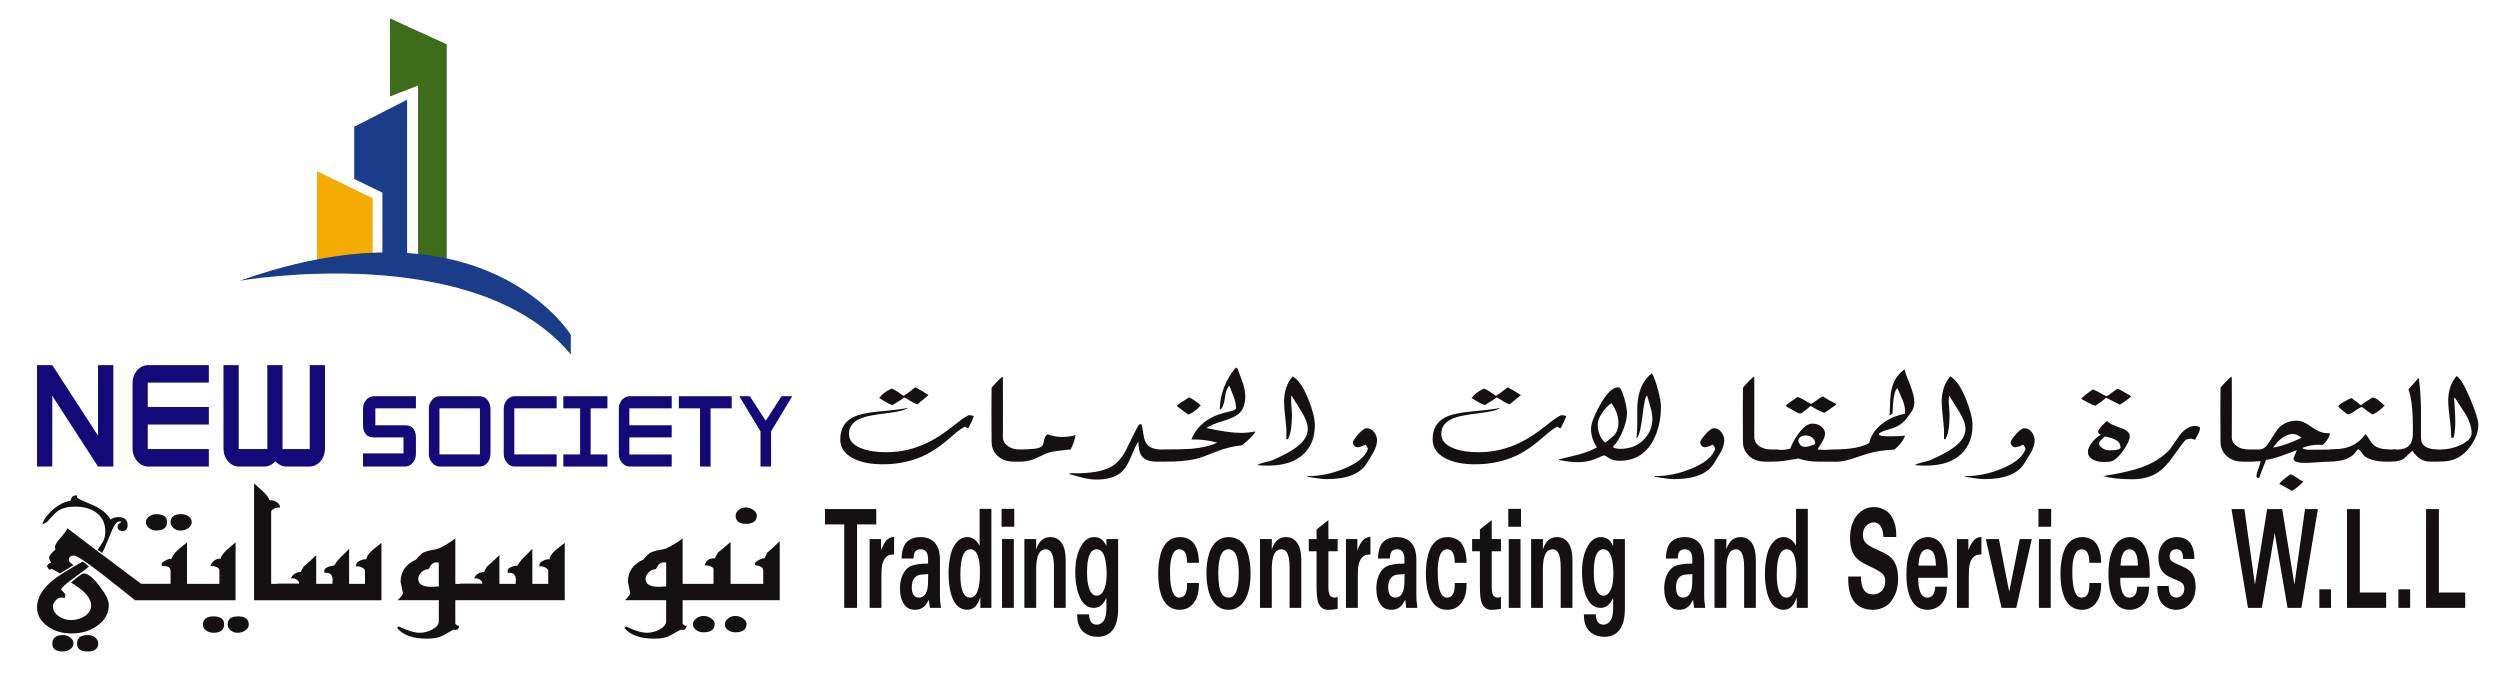 <?xml version="1.0" encoding="utf-8"?>
<!-- Generator: Adobe Illustrator 16.0.2, SVG Export Plug-In . SVG Version: 6.00 Build 0)  -->
<!DOCTYPE svg PUBLIC "-//W3C//DTD SVG 1.1//EN" "http://www.w3.org/Graphics/SVG/1.1/DTD/svg11.dtd">
<svg version="1.1" id="Layer_1" xmlns="http://www.w3.org/2000/svg" xmlns:xlink="http://www.w3.org/1999/xlink" x="0px" y="0px"
	 width="200px" height="53.951px" viewBox="0 0 200 53.951" enable-background="new 0 0 200 53.951" xml:space="preserve">
<path fill="#151011" d="M5.034,50.804c-0.564,0-0.847,0.229-0.847,0.686c0,0.418,0.274,0.63,0.823,0.63
	c0.237,0,0.439-0.066,0.612-0.189c0.173-0.128,0.259-0.28,0.259-0.459c0-0.183-0.085-0.335-0.259-0.466
	C5.449,50.871,5.254,50.804,5.034,50.804"/>
<path fill="#151011" d="M7.035,50.804c-0.581,0-0.872,0.229-0.872,0.686c0,0.418,0.275,0.63,0.825,0.63
	c0.579,0,0.871-0.219,0.871-0.648c0-0.183-0.079-0.335-0.235-0.466C7.464,50.871,7.27,50.804,7.035,50.804"/>
<path fill="#151011" d="M19.058,49.311c-0.565,0-0.847,0.211-0.847,0.631c0,0.189,0.078,0.354,0.235,0.483
	c0.156,0.131,0.353,0.197,0.588,0.197c0.22,0,0.42-0.066,0.601-0.197c0.18-0.13,0.269-0.28,0.269-0.447
	C19.904,49.534,19.622,49.311,19.058,49.311"/>
<path fill="#151011" d="M17.082,49.311c-0.564,0-0.849,0.223-0.849,0.667c0,0.179,0.084,0.331,0.248,0.455
	c0.166,0.127,0.366,0.189,0.601,0.189c0.564,0,0.847-0.227,0.847-0.681C17.929,49.522,17.646,49.311,17.082,49.311"/>
<path fill="#151011" d="M56.28,49.275c-0.219,0-0.415,0.069-0.588,0.208c-0.173,0.139-0.259,0.291-0.259,0.459
	c0,0.178,0.082,0.331,0.248,0.454c0.166,0.128,0.364,0.189,0.599,0.189c0.597,0,0.896-0.226,0.896-0.681
	c0-0.157-0.094-0.299-0.282-0.434C56.705,49.34,56.501,49.275,56.28,49.275"/>
<path fill="#151011" d="M58.829,49.275c-0.22,0-0.417,0.069-0.589,0.208c-0.171,0.139-0.257,0.291-0.257,0.459
	c0,0.178,0.082,0.331,0.246,0.454c0.166,0.128,0.366,0.189,0.601,0.189c0.596,0,0.894-0.226,0.894-0.681
	c0-0.157-0.095-0.299-0.282-0.434C59.251,49.34,59.049,49.275,58.829,49.275"/>
<polygon fill="#15097A" points="7.841,34.849 7.841,29.208 9.068,29.208 9.068,37.324 7.841,37.324 4.182,31.663 4.182,37.324 
	2.963,37.324 2.963,29.208 4.182,29.208 "/>
<path fill="#15097A" d="M16.709,37.324h-4.838c-0.346,0-0.645-0.144-0.894-0.432c-0.247-0.287-0.374-0.632-0.374-1.03v-5.193
	c0-0.409,0.122-0.757,0.366-1.04c0.246-0.281,0.545-0.421,0.901-0.421h4.838v1.398h-4.888v1.954h4.888v1.401h-4.888v1.963h4.888
	V37.324z"/>
<path fill="#15097A" d="M21.385,29.208h1.218v6.718h2.178v-6.718h1.218v6.653c0,0.412-0.122,0.757-0.366,1.04
	c-0.244,0.282-0.544,0.422-0.901,0.422h-1.812c-0.337,0-0.635-0.14-0.892-0.422c-0.26,0.282-0.559,0.422-0.896,0.422h-1.996
	c-0.357,0-0.656-0.14-0.897-0.422c-0.24-0.283-0.361-0.628-0.361-1.04v-6.653h1.218v6.718h2.289V29.208z"/>
<path fill="#15097A" d="M33.274,36.312c0.002,0.276-0.083,0.515-0.258,0.713c-0.173,0.201-0.38,0.299-0.621,0.299h-3.353v-1.053
	h3.239v-1.279H29.92c-0.284,0-0.49-0.07-0.617-0.217c-0.175-0.196-0.261-0.436-0.261-0.712V32.71c0-0.284,0.084-0.522,0.253-0.719
	c0.169-0.195,0.377-0.293,0.625-0.293h3.354v0.97h-3.246v1.355h2.366c0.296,0,0.504,0.071,0.626,0.213
	c0.167,0.198,0.253,0.439,0.254,0.721V36.312z"/>
<path fill="#15097A" d="M39.239,32.712v3.6c0,0.283-0.085,0.523-0.254,0.72c-0.17,0.194-0.377,0.292-0.625,0.292h-3.172
	c-0.238,0-0.446-0.1-0.619-0.299c-0.173-0.198-0.258-0.437-0.258-0.713v-3.6c0-0.284,0.083-0.524,0.255-0.719
	c0.167-0.197,0.375-0.295,0.623-0.295h3.192c0.244,0,0.448,0.1,0.612,0.299C39.155,32.193,39.239,32.434,39.239,32.712
	 M38.395,32.668h-3.239v3.686h3.239V32.668z"/>
<path fill="#15097A" d="M41.144,36.354h3.387v0.97h-3.354c-0.24,0-0.446-0.098-0.619-0.299c-0.171-0.198-0.258-0.437-0.258-0.713
	v-3.6c0-0.284,0.085-0.524,0.254-0.719c0.169-0.197,0.377-0.295,0.623-0.295h3.354v0.97h-3.387V36.354z"/>
<polygon fill="#15097A" points="47.252,36.354 48.594,36.354 48.594,37.324 45.066,37.324 45.066,36.354 46.408,36.354 
	46.408,32.668 45.066,32.668 45.066,31.698 48.594,31.698 48.594,32.668 47.252,32.668 "/>
<path fill="#15097A" d="M53.737,37.324h-3.354c-0.24,0-0.446-0.098-0.619-0.299c-0.173-0.198-0.258-0.437-0.258-0.713v-3.6
	c0-0.284,0.083-0.524,0.253-0.719c0.169-0.197,0.378-0.295,0.624-0.295h3.354v0.97h-3.389v1.355h3.389v0.969h-3.389v1.364h3.389
	V37.324z"/>
<polygon fill="#15097A" points="58.538,32.668 56.847,32.668 56.847,37.324 56.002,37.324 56.002,32.668 54.307,32.668 54.307,31.7 
	58.538,31.7 "/>
<polygon fill="#15097A" points="61.685,34.509 61.685,37.324 60.84,37.324 60.84,34.509 59.144,31.698 59.989,31.698 61.258,33.659 
	62.526,31.698 63.378,31.698 "/>
<path fill="#151011" d="M6.705,45.87c-0.08,0-0.251,0.103-0.519,0.311c-0.266,0.203-0.432,0.35-0.494,0.433
	c1.067,0.627,1.6,1.239,1.6,1.828c0,0.327-0.162,0.605-0.482,0.827c-0.323,0.222-0.696,0.335-1.118,0.335
	c-0.394,0-0.734-0.109-1.023-0.324c-0.292-0.215-0.435-0.474-0.435-0.775c0-0.146,0.069-0.299,0.211-0.459
	C4.588,47.88,4.751,47.8,4.939,47.8l0.237,0.036c0.031-0.036,0.045-0.128,0.045-0.272c0-0.036-0.109-0.171-0.329-0.401
	c0.016-0.146,0.386-0.477,1.107-0.994c0.721-0.513,1.091-0.805,1.105-0.862C6.9,45.124,6.736,44.996,6.61,44.923
	c-1.24,0.702-2.046,1.212-2.423,1.529c-0.816,0.681-1.224,1.395-1.224,2.148c0,0.583,0.27,1.074,0.812,1.476
	c0.541,0.399,1.187,0.601,1.941,0.601c0.83,0,1.537-0.219,2.118-0.655c0.581-0.438,0.87-0.976,0.87-1.621
	c0-0.375-0.254-0.892-0.765-1.547C7.43,46.199,7.018,45.87,6.705,45.87"/>
<path fill="#151011" d="M3.976,41.515c0.282-0.313,0.5-0.529,0.657-0.638c0.346-0.23,0.801-0.347,1.366-0.347
	c0.754,0,1.346,0.18,1.777,0.539c0.432,0.357,0.646,0.834,0.646,1.428c0,0.317-0.055,0.583-0.165,0.802
	C8.1,43.532,7.953,43.762,7.81,43.995c0.095,0.047,0.213,0.124,0.354,0.236c0.094-0.112,0.313-0.601,0.659-1.478
	c0.266-0.692,0.502-1.039,0.705-1.039l0.211,0.019c-0.077,0.062-0.151,0.116-0.223,0.164c-0.071,0.051-0.105,0.128-0.105,0.237
	c0,0.232,0.132,0.345,0.4,0.345c0.266,0,0.398-0.155,0.398-0.473c0-0.423-0.248-0.638-0.743-0.638c-0.25,0-0.458,0.069-0.63,0.201
	c-0.248-0.485-0.776-0.897-1.581-1.238c-0.728-0.293-1.094-0.475-1.094-0.548v-0.146c-0.282-0.036-0.453,0.104-0.517,0.421
	c-0.486,0.083-0.949,0.315-1.388,0.692c-0.44,0.378-0.73,0.764-0.872,1.164C3.59,41.894,3.787,41.759,3.976,41.515"/>
<path fill="#151011" d="M12.494,42.443c0.579,0,0.87-0.229,0.87-0.691c0-0.412-0.282-0.619-0.849-0.619
	c-0.235,0-0.435,0.065-0.599,0.193c-0.164,0.128-0.248,0.28-0.248,0.462c0,0.16,0.084,0.306,0.248,0.447
	C12.08,42.375,12.273,42.443,12.494,42.443"/>
<path fill="#151011" d="M14.445,42.443c0.237,0,0.444-0.064,0.625-0.199c0.18-0.132,0.27-0.292,0.27-0.475
	c0-0.181-0.082-0.334-0.246-0.455c-0.166-0.12-0.366-0.182-0.601-0.182c-0.564,0-0.847,0.219-0.847,0.655
	c0,0.171,0.079,0.324,0.235,0.456C14.038,42.378,14.225,42.443,14.445,42.443"/>
<path fill="#151011" d="M18.846,48.019V43.39c-0.235,0.204-0.471,0.404-0.707,0.604c-0.282,0.259-0.446,0.496-0.493,0.71h-0.119
	c-0.156,0-0.306,0.063-0.446,0.193c-0.142,0.127-0.22,0.258-0.235,0.393c0.109-0.036,0.253-0.019,0.435,0.055
	c0.178,0.073,0.27,0.16,0.27,0.26v1.103h-1.129h-0.519h-0.941V43.39c-0.249,0.196-0.493,0.397-0.729,0.604
	c-0.234,0.204-0.415,0.451-0.541,0.747l-0.047-0.019l-0.047-0.019c-0.078,0-0.208,0.051-0.388,0.153
	c-0.182,0.105-0.271,0.196-0.271,0.27v0.163c0.472-0.036,0.706,0.091,0.706,0.386v1.031h-1.93h-0.375h-0.049
	c-2.634-1.963-4.603-3.445-5.904-4.446c-0.048,0.16-0.225,0.407-0.53,0.747c-0.306,0.342-0.459,0.597-0.459,0.764
	c0,0.063,0.016,0.125,0.047,0.183C4.1,44.247,3.928,44.468,3.928,44.61c0,0.113,0.055,0.244,0.164,0.404
	c-0.219,0.073-0.33,0.175-0.33,0.31l0.169,0.252l0.217-0.07c0.288,0.157,0.505,0.277,0.65,0.364
	c0.514-0.294,0.875-0.517,1.083-0.673c-0.252-0.146-0.377-0.273-0.377-0.382c0-0.244,0.147-0.369,0.446-0.369
	c0.142,0,0.588,0.277,1.342,0.823c0.517,0.375,1.208,0.911,2.07,1.603c0.486,0.375,0.965,0.757,1.435,1.147h0.542h0.375h4.188h0.519
	H18.846z"/>
<path fill="#151011" d="M29.316,44.742c-0.173-0.016-0.354,0.028-0.541,0.123c-0.188,0.099-0.282,0.208-0.282,0.332v0.127
	c0.142-0.036,0.295-0.011,0.459,0.073c0.164,0.083,0.247,0.174,0.247,0.272v1.038h-1.271v-2.804
	c-0.095,0.105-0.298,0.313-0.612,0.615c-0.189,0.171-0.384,0.415-0.588,0.732c-0.158,0-0.326,0.036-0.506,0.116
	c-0.18,0.08-0.271,0.167-0.271,0.266v0.2c0.439-0.051,0.66,0.139,0.66,0.564c0,0.073-0.008,0.175-0.024,0.31h-1.292v-2.294
	c-0.441,0.422-0.777,0.732-1.013,0.929c-0.111,0.182-0.182,0.32-0.212,0.418c-0.392,0.012-0.66,0.183-0.8,0.51
	c0.157-0.025,0.306,0.004,0.446,0.092c0.143,0.084,0.213,0.193,0.213,0.328h-1.765v0.018h-0.472v-5.757
	c0-0.084,0.064-0.163,0.189-0.236c0.126-0.072,0.25-0.109,0.377-0.109h0.14c0.015-0.146-0.058-0.283-0.222-0.411
	c-0.166-0.128-0.342-0.185-0.53-0.173h-0.071c-0.109-0.242-0.282-0.473-0.519-0.692c-0.235-0.219-0.477-0.437-0.728-0.655v9.346
	h1.835h0.707h1.058h0.166h6.422v-4.593c-0.249,0.208-0.502,0.408-0.751,0.605C29.465,44.308,29.316,44.545,29.316,44.742"/>
<path fill="#151011" d="M43.976,44.742c-0.173-0.016-0.354,0.028-0.541,0.127c-0.189,0.095-0.282,0.204-0.282,0.328v0.127
	c0.14-0.036,0.293-0.015,0.459,0.073c0.164,0.083,0.246,0.174,0.246,0.272v1.038h-1.271V43.9c-0.093,0.109-0.297,0.316-0.61,0.619
	c-0.189,0.171-0.386,0.415-0.59,0.732c-0.157,0-0.326,0.036-0.504,0.116c-0.182,0.08-0.271,0.167-0.271,0.266v0.2
	c0.438-0.051,0.659,0.139,0.659,0.564c0,0.073-0.009,0.175-0.024,0.31h-1.294v-2.294c-0.438,0.422-0.775,0.732-1.012,0.929
	c-0.109,0.182-0.18,0.32-0.211,0.418c-0.392,0.012-0.66,0.183-0.799,0.51c0.156-0.025,0.305,0.004,0.446,0.092
	c0.142,0.084,0.213,0.193,0.213,0.328h-1.766v0.018h-0.398v-3.646c-0.313,0.27-0.761,0.543-1.342,0.823
	c-0.078,0.032-0.262,0.076-0.552,0.124c-0.291,0.051-0.539,0.131-0.741,0.237c-0.235,0.207-0.41,0.386-0.519,0.527
	c-0.816,0.368-1.224,0.954-1.224,1.77l0.189,0.911c0.015,0.073-0.125,0.262-0.424,0.564h3.293v1.674
	c0,0.256-0.167,0.475-0.506,0.656c-0.337,0.182-0.677,0.273-1.023,0.273c-0.425,0-0.987-0.172-1.694-0.51l-0.118,0.128
	c0.472,0.571,1.271,0.854,2.4,0.854c0.533,0,0.945-0.076,1.236-0.236c0.29-0.156,0.584-0.32,0.883-0.492l0.141,0.037l0.189-0.055
	c0.062-0.072,0.109-0.175,0.14-0.31l-0.118,0.037l-0.211-0.164v-1.894h0.398h0.73h1.036h0.164h6.424v-4.593
	c-0.251,0.208-0.503,0.408-0.752,0.601C44.125,44.308,43.976,44.545,43.976,44.742 M35.104,46.944l-0.071-0.036l-0.021,0.011
	c-0.064,0-0.149,0.004-0.259,0.016c-0.111,0.007-0.197,0.01-0.261,0.01c-0.69,0-1.034-0.218-1.034-0.651
	c0-0.167,0.082-0.335,0.246-0.502c0.166-0.172,0.356-0.256,0.577-0.256c0.062-0.094,0.118-0.192,0.164-0.288
	c0.125-0.167,0.258-0.251,0.4-0.251h0.258V46.944z"/>
<path fill="#151011" d="M61.388,44.206c-0.109,0.2-0.184,0.354-0.231,0.463h-0.091c-0.091,0-0.226,0.051-0.403,0.156
	c-0.176,0.103-0.264,0.193-0.264,0.267v0.145c0.16-0.014,0.312,0.019,0.45,0.091c0.141,0.073,0.209,0.179,0.209,0.314v1.066h-1.435
	h-0.543h-0.635v-3.354c-0.438,0.39-0.777,0.673-1.011,0.852c-0.127,0.2-0.204,0.354-0.236,0.463h-0.117
	c-0.377,0-0.612,0.186-0.707,0.564h0.142c0.109,0,0.231,0.029,0.364,0.091c0.132,0.063,0.2,0.128,0.2,0.204v1.18h-1.342h-0.635
	H54.61v-3.646c-0.313,0.27-0.761,0.543-1.342,0.823c-0.078,0.032-0.262,0.076-0.552,0.124c-0.291,0.051-0.539,0.131-0.743,0.237
	c-0.235,0.207-0.408,0.386-0.517,0.527c-0.816,0.368-1.224,0.954-1.224,1.77l0.189,0.911c0.014,0.073-0.125,0.262-0.424,0.564h3.294
	v1.674c0,0.256-0.169,0.475-0.506,0.656c-0.337,0.182-0.678,0.273-1.024,0.273c-0.422,0-0.989-0.172-1.693-0.51l-0.118,0.128
	c0.472,0.571,1.271,0.854,2.399,0.854c0.534,0,0.945-0.076,1.235-0.236c0.291-0.156,0.586-0.32,0.883-0.492l0.142,0.037l0.188-0.055
	c0.064-0.072,0.111-0.175,0.142-0.31l-0.118,0.037l-0.211-0.164v-1.894h0.494h0.635h3.341h0.543h2.753v-4.72
	C61.947,43.714,61.617,44.016,61.388,44.206 M53.292,46.944l-0.071-0.036L53.2,46.918c-0.064,0-0.149,0.004-0.26,0.016
	c-0.109,0.007-0.195,0.01-0.257,0.01c-0.692,0-1.037-0.218-1.037-0.651c0-0.167,0.083-0.335,0.247-0.502
	c0.166-0.172,0.356-0.256,0.577-0.256c0.062-0.094,0.117-0.192,0.164-0.288c0.126-0.167,0.26-0.251,0.4-0.251h0.259V46.944z"/>
<path fill="#151011" d="M59.676,40.596c-0.221,0-0.412,0.065-0.576,0.198c-0.166,0.13-0.248,0.28-0.248,0.447
	c0,0.444,0.275,0.666,0.823,0.666c0.581,0,0.872-0.222,0.872-0.666c0-0.153-0.091-0.302-0.271-0.438
	C60.097,40.666,59.896,40.596,59.676,40.596"/>
<polyline fill="#3D6C1A" points="33.445,20.555 33.445,6.841 31.195,7.718 31.195,1.469 35.738,3.548 35.738,21.07 "/>
<polygon fill="#1B3D89" points="32.568,7.975 28.336,10.141 28.336,14.316 30.592,15.41 30.592,21.07 32.568,21.07 "/>
<polyline fill="#F2AC02" points="25.358,21.07 25.358,13.697 29.813,15.862 29.813,21.328 "/>
<path fill="#1B3D89" d="M45.665,26.792c0,0-6.888-11.291-26.48-4.332c0,0,18.84-3.308,26.48,5.899"/>
<path fill="#151011" d="M194.086,40.724v7.906h3.131v-1.228h-2.104v-6.679H194.086z M191.871,48.63h0.94v-1.481h-0.94V48.63z
	 M187.761,40.724v7.906h3.131v-1.228h-2.105v-6.679H187.761z M185.546,48.63h0.936v-1.481h-0.936V48.63z M181.372,40.724
	l-0.979,6.046l-0.841-6.046h-1.034l1.322,7.906h1.106l1.03-5.979l1.027,5.979h1.107l1.322-7.906h-1.031l-0.845,6.046l-0.98-6.046
	H181.372z M172.589,46.882v0.149c0,0.31,0.044,0.579,0.124,0.805c0.084,0.229,0.207,0.415,0.371,0.564
	c0.277,0.255,0.615,0.383,1.017,0.383c0.411,0,0.757-0.142,1.034-0.423c0.343-0.35,0.514-0.826,0.514-1.427
	c0-0.492-0.113-0.871-0.34-1.137c-0.094-0.112-0.199-0.201-0.319-0.27c-0.128-0.076-0.27-0.153-0.43-0.227l-0.546-0.244
	c-0.092-0.036-0.18-0.087-0.26-0.152c-0.119-0.087-0.182-0.215-0.182-0.378c0-0.39,0.186-0.584,0.558-0.584
	c0.288,0,0.451,0.169,0.498,0.511l0.022,0.262h0.902l-0.007-0.186c-0.04-0.747-0.287-1.22-0.742-1.423
	c-0.205-0.092-0.423-0.14-0.652-0.14c-0.291,0-0.561,0.073-0.798,0.219c-0.149,0.092-0.28,0.227-0.393,0.396
	c-0.193,0.277-0.288,0.623-0.288,1.043c0,0.399,0.083,0.735,0.259,1.008c0.174,0.273,0.491,0.495,0.95,0.666l0.543,0.24
	c0.08,0.052,0.148,0.113,0.211,0.18c0.072,0.105,0.109,0.229,0.109,0.375c0,0.232-0.073,0.415-0.215,0.55
	c-0.105,0.108-0.244,0.163-0.404,0.163c-0.356,0-0.562-0.211-0.608-0.63l-0.026-0.295H172.589z M169.644,45.247l0.011-0.181
	c0.058-0.751,0.291-1.123,0.706-1.123c0.404,0,0.623,0.358,0.662,1.075l0.012,0.229H169.644z M169.621,46.223h2.356l0.004-0.316
	c0-0.339-0.016-0.645-0.044-0.925c-0.045-0.372-0.124-0.711-0.241-1.017c-0.148-0.383-0.36-0.652-0.633-0.815
	c-0.205-0.12-0.427-0.183-0.659-0.183c-0.558,0-0.991,0.277-1.305,0.834c-0.28,0.5-0.422,1.21-0.422,2.131
	c0,0.965,0.157,1.693,0.47,2.178c0.146,0.247,0.331,0.418,0.546,0.521c0.219,0.102,0.441,0.153,0.674,0.153
	c0.281,0,0.546-0.073,0.798-0.219c0.171-0.099,0.313-0.237,0.438-0.415c0.101-0.139,0.178-0.295,0.232-0.478
	c0.055-0.182,0.08-0.382,0.08-0.601l0.004-0.138h-0.946v0.098c-0.044,0.517-0.252,0.775-0.631,0.775
	c-0.306,0-0.514-0.211-0.619-0.638c-0.062-0.207-0.095-0.414-0.095-0.633L169.621,46.223z M167.148,45.025h0.943v-0.196
	c-0.036-0.532-0.143-0.94-0.316-1.228c-0.109-0.186-0.24-0.32-0.394-0.411c-0.241-0.149-0.495-0.223-0.769-0.223
	c-0.907,0-1.464,0.59-1.672,1.774c-0.068,0.359-0.103,0.742-0.103,1.143c0,0.903,0.139,1.609,0.416,2.112
	c0.295,0.524,0.725,0.787,1.296,0.787c0.397,0,0.722-0.128,0.976-0.375c0.317-0.306,0.503-0.739,0.551-1.301l0.015-0.317
	l0.003-0.152h-0.946v0.157c0,0.673-0.204,1.012-0.615,1.012c-0.5,0-0.747-0.677-0.747-2.028c0-0.12,0-0.222,0.004-0.306
	c0-0.087,0.004-0.164,0.011-0.233c0.069-0.863,0.313-1.297,0.729-1.297c0.364,0,0.568,0.281,0.608,0.846L167.148,45.025z
	 M163.077,42.141h1.016v-1.429h-1.016V42.141z M163.114,48.63h0.943v-5.506h-0.943V48.63z M158.863,43.125l1.26,5.506h1.177
	l1.242-5.506h-0.962l-0.845,4.209l-0.822-4.209H158.863z M156.555,43.125v5.506h0.947v-2.432l0.011-0.456
	c0-0.441,0.076-0.783,0.233-1.02c0.156-0.241,0.375-0.36,0.655-0.36l0.112-0.004v-1.402h-0.08c-0.247,0.036-0.443,0.15-0.585,0.338
	c-0.109,0.136-0.205,0.304-0.285,0.493l-0.094,0.239v-0.902H156.555z M153.478,45.247l0.012-0.181
	c0.058-0.751,0.295-1.123,0.706-1.123c0.404,0,0.623,0.358,0.666,1.075l0.012,0.229H153.478z M153.46,46.223h2.352l0.005-0.316
	c0-0.339-0.016-0.645-0.044-0.925c-0.04-0.372-0.12-0.711-0.241-1.017c-0.148-0.383-0.36-0.652-0.633-0.815
	c-0.205-0.12-0.427-0.183-0.66-0.183c-0.557,0-0.99,0.277-1.304,0.834c-0.28,0.5-0.422,1.21-0.422,2.131
	c0,0.965,0.157,1.693,0.47,2.178c0.149,0.247,0.331,0.418,0.55,0.521c0.215,0.102,0.441,0.153,0.67,0.153
	c0.28,0,0.546-0.073,0.802-0.219c0.167-0.099,0.313-0.237,0.437-0.415c0.098-0.139,0.175-0.295,0.229-0.478
	c0.055-0.182,0.08-0.382,0.08-0.601l0.004-0.138h-0.947v0.098c-0.043,0.517-0.251,0.775-0.63,0.775
	c-0.306,0-0.514-0.211-0.619-0.638c-0.062-0.207-0.091-0.414-0.091-0.633L153.46,46.223z M147.855,46.125l0.003,0.211
	c0,0.813,0.171,1.427,0.514,1.843c0.339,0.399,0.831,0.604,1.482,0.604c0.356,0,0.695-0.096,1.012-0.288
	c0.205-0.123,0.395-0.328,0.572-0.611c0.142-0.23,0.244-0.474,0.31-0.729c0.033-0.135,0.059-0.273,0.076-0.419
	c0.015-0.146,0.025-0.295,0.025-0.444c0-0.674-0.148-1.194-0.451-1.555c-0.175-0.201-0.387-0.361-0.634-0.484l-0.986-0.463
	c-0.08-0.044-0.143-0.076-0.183-0.102l-0.189-0.128c-0.251-0.182-0.375-0.437-0.375-0.769c0-0.313,0.099-0.567,0.298-0.757
	c0.164-0.16,0.354-0.241,0.573-0.241c0.473,0,0.728,0.391,0.771,1.166h1.027v-0.212c0-0.28-0.033-0.546-0.103-0.79
	c-0.065-0.244-0.16-0.462-0.283-0.655c-0.121-0.192-0.273-0.346-0.456-0.462c-0.295-0.184-0.608-0.274-0.937-0.274
	c-0.523,0-0.964,0.202-1.313,0.605c-0.404,0.455-0.604,1.081-0.604,1.883c0,0.838,0.244,1.431,0.735,1.78
	c0.139,0.117,0.313,0.222,0.521,0.313l0.779,0.386c0.168,0.088,0.335,0.189,0.495,0.311c0.193,0.146,0.287,0.354,0.287,0.622
	c0,0.371-0.112,0.656-0.334,0.853c-0.175,0.156-0.39,0.232-0.637,0.232c-0.576,0-0.893-0.357-0.951-1.077l-0.019-0.35H147.855z
	 M142.939,43.943c0.51,0,0.768,0.609,0.768,1.833c0,1.354-0.263,2.031-0.786,2.031c-0.521,0-0.78-0.608-0.78-1.82
	C142.141,44.625,142.407,43.943,142.939,43.943 M143.682,43.656l-0.135-0.211c-0.232-0.32-0.521-0.478-0.858-0.478
	c-0.106,0-0.208,0.015-0.304,0.044c-0.094,0.029-0.186,0.073-0.27,0.128c-0.16,0.112-0.298,0.258-0.411,0.434
	c-0.164,0.24-0.28,0.521-0.35,0.841c-0.105,0.459-0.16,0.958-0.16,1.493c0,0.258,0.015,0.51,0.04,0.754
	c0.026,0.239,0.065,0.477,0.12,0.703c0.073,0.309,0.183,0.582,0.324,0.819c0.105,0.174,0.229,0.309,0.379,0.404
	c0.197,0.13,0.4,0.196,0.623,0.196c0.407,0,0.709-0.215,0.914-0.642l0.146-0.354v0.842h0.885v-7.918h-0.943V43.656z M137.16,43.125
	v5.506h0.947v-2.979c0-0.116,0-0.222,0.003-0.306c0-0.087,0.007-0.163,0.011-0.229c0.062-0.783,0.317-1.174,0.761-1.174
	c0.372,0,0.583,0.354,0.635,1.06l0.014,0.431v3.197h0.937v-3.077v-0.735c0-0.605-0.109-1.067-0.324-1.38
	c-0.215-0.313-0.517-0.471-0.911-0.471c-0.51,0-0.87,0.292-1.089,0.878l-0.035,0.12v-0.841H137.16z M135.383,46.526
	c0,0.426-0.062,0.746-0.189,0.957c-0.128,0.216-0.303,0.324-0.531,0.324c-0.391,0-0.583-0.279-0.583-0.834
	c0-0.309,0.073-0.557,0.218-0.739c0.146-0.182,0.357-0.272,0.634-0.272l0.459-0.032L135.383,46.526z M133.271,44.683h0.946
	l0.029-0.27c0.048-0.313,0.227-0.471,0.543-0.471c0.397,0,0.594,0.267,0.594,0.795v0.35c-0.36,0-0.659,0.021-0.899,0.065
	c-0.24,0.039-0.423,0.099-0.554,0.167c-0.248,0.139-0.441,0.365-0.583,0.678c-0.142,0.317-0.211,0.674-0.211,1.078
	c0,0.539,0.117,0.973,0.346,1.297c0.196,0.272,0.484,0.411,0.863,0.411c0.401,0,0.71-0.168,0.929-0.503l0.171-0.295l0.083,0.645
	h0.893l-0.032-0.248c-0.022-0.127-0.036-0.247-0.043-0.363c-0.009-0.117-0.012-0.237-0.012-0.356v-0.599v-2.035v-0.244
	c0-0.601-0.135-1.052-0.404-1.358c-0.267-0.306-0.655-0.459-1.169-0.459c-0.112,0-0.219,0.008-0.324,0.025
	c-0.105,0.022-0.203,0.048-0.306,0.08c-0.507,0.179-0.786,0.627-0.845,1.337L133.271,44.683z M128.271,43.943
	c0.364,0,0.601,0.307,0.714,0.926c0.058,0.328,0.087,0.663,0.087,1.001c0,0.252-0.014,0.478-0.043,0.674
	c-0.029,0.201-0.069,0.368-0.121,0.51c-0.148,0.401-0.356,0.601-0.622,0.601c-0.291,0-0.506-0.215-0.638-0.651
	c-0.054-0.175-0.09-0.36-0.112-0.553c-0.022-0.193-0.032-0.42-0.032-0.678C127.503,44.552,127.757,43.943,128.271,43.943
	 M126.712,49.147l0.003,0.197c0.03,0.593,0.227,1.02,0.591,1.282c0.291,0.215,0.638,0.32,1.038,0.32
	c0.534,0,0.942-0.186,1.224-0.564c0.28-0.375,0.422-0.933,0.422-1.672v-0.586v-5h-0.939v0.564l-0.08-0.16
	c-0.204-0.376-0.503-0.562-0.896-0.562c-0.471,0-0.85,0.292-1.137,0.875c-0.252,0.517-0.378,1.16-0.378,1.934
	c0,0.477,0.046,0.921,0.145,1.336c0.077,0.353,0.193,0.655,0.343,0.896c0.106,0.193,0.244,0.343,0.419,0.455
	c0.175,0.113,0.36,0.168,0.568,0.168c0.182,0,0.342-0.043,0.487-0.127c0.153-0.099,0.285-0.24,0.394-0.423l0.135-0.244v0.783
	c0,0.659-0.139,1.07-0.412,1.237l-0.178,0.092c-0.051,0.014-0.109,0.022-0.183,0.022c-0.338,0-0.535-0.193-0.59-0.576l-0.029-0.248
	H126.712z M122.488,43.125v5.506h0.942v-2.979c0-0.116,0.003-0.222,0.003-0.306c0.005-0.087,0.009-0.163,0.016-0.229
	c0.058-0.783,0.313-1.174,0.761-1.174c0.372,0,0.583,0.354,0.63,1.06l0.015,0.431v3.197h0.94v-3.077v-0.735
	c0-0.605-0.109-1.067-0.324-1.38c-0.215-0.313-0.521-0.471-0.914-0.471c-0.507,0-0.871,0.292-1.086,0.878l-0.04,0.12v-0.841H122.488
	z M120.663,42.141h1.017v-1.429h-1.017V42.141z M120.7,48.63h0.942v-5.506H120.7V48.63z M117.769,44.1h0.623v2.279v0.543
	c0,0.302,0.01,0.554,0.032,0.758c0.022,0.207,0.055,0.371,0.094,0.494c0.125,0.361,0.351,0.562,0.675,0.609h0.222
	c0.08,0,0.16-0.004,0.236-0.012c0.081-0.007,0.157-0.018,0.229-0.029l0.197-0.039v-0.97l-0.08,0.048l-0.149,0.029
	c-0.182,0-0.316-0.069-0.404-0.212c-0.069-0.119-0.106-0.334-0.106-0.645v-0.451V44.1h0.74v-0.976h-0.74v-1.516l-0.945,0.747v0.769
	h-0.623V44.1z M116.38,45.025h0.943v-0.196c-0.036-0.532-0.142-0.94-0.315-1.228c-0.11-0.186-0.241-0.32-0.395-0.411
	c-0.24-0.149-0.494-0.223-0.768-0.223c-0.907,0-1.464,0.59-1.676,1.774c-0.065,0.359-0.099,0.742-0.099,1.143
	c0,0.903,0.139,1.609,0.416,2.112c0.294,0.524,0.724,0.787,1.296,0.787c0.397,0,0.722-0.128,0.976-0.375
	c0.317-0.306,0.503-0.739,0.551-1.301l0.014-0.317l0.004-0.152h-0.947v0.157c0,0.673-0.207,1.012-0.614,1.012
	c-0.5,0-0.747-0.677-0.747-2.028c0-0.12,0-0.222,0-0.306c0.004-0.087,0.007-0.164,0.015-0.233c0.069-0.863,0.313-1.297,0.729-1.297
	c0.367,0,0.568,0.281,0.608,0.846L116.38,45.025z M112.354,46.526c0,0.426-0.062,0.746-0.189,0.957
	c-0.125,0.216-0.303,0.324-0.532,0.324c-0.386,0-0.579-0.279-0.579-0.834c0-0.309,0.073-0.557,0.219-0.739
	c0.146-0.182,0.354-0.272,0.633-0.272l0.456-0.032L112.354,46.526z M110.241,44.683h0.946l0.029-0.27
	c0.048-0.313,0.229-0.471,0.543-0.471c0.396,0,0.594,0.267,0.594,0.795v0.35c-0.36,0-0.659,0.021-0.899,0.065
	c-0.237,0.039-0.423,0.099-0.555,0.167c-0.247,0.139-0.44,0.365-0.582,0.678c-0.138,0.317-0.211,0.674-0.211,1.078
	c0,0.539,0.116,0.973,0.35,1.297c0.196,0.272,0.484,0.411,0.863,0.411c0.399,0,0.706-0.168,0.925-0.503l0.171-0.295l0.083,0.645
	h0.893l-0.032-0.248c-0.019-0.127-0.033-0.247-0.041-0.363c-0.007-0.117-0.011-0.237-0.011-0.356v-0.599v-2.035v-0.244
	c0-0.601-0.135-1.052-0.404-1.358c-0.27-0.306-0.658-0.459-1.172-0.459c-0.109,0-0.219,0.008-0.324,0.025
	c-0.103,0.022-0.204,0.048-0.306,0.08c-0.507,0.179-0.786,0.627-0.845,1.337L110.241,44.683z M107.677,43.125v5.506h0.947v-2.432
	l0.011-0.456c0-0.441,0.077-0.783,0.232-1.02c0.157-0.241,0.376-0.36,0.657-0.36l0.112-0.004v-1.402h-0.08
	c-0.248,0.036-0.445,0.15-0.587,0.338c-0.109,0.136-0.203,0.304-0.283,0.493l-0.096,0.239v-0.902H107.677z M104.702,44.1h0.623
	v2.279v0.543c0,0.302,0.011,0.554,0.032,0.758c0.022,0.207,0.051,0.371,0.091,0.494c0.128,0.361,0.354,0.562,0.678,0.609h0.222
	c0.08,0,0.16-0.004,0.237-0.012c0.08-0.007,0.156-0.018,0.229-0.029l0.196-0.039v-0.97l-0.08,0.048l-0.149,0.029
	c-0.186,0-0.32-0.069-0.403-0.212c-0.073-0.119-0.106-0.334-0.106-0.645v-0.451V44.1h0.739v-0.976h-0.739v-1.516l-0.946,0.747v0.769
	h-0.623V44.1z M100.799,43.125v5.506h0.943v-2.979c0-0.116,0-0.222,0.003-0.306c0.004-0.087,0.007-0.163,0.015-0.229
	c0.058-0.783,0.313-1.174,0.761-1.174c0.372,0,0.579,0.354,0.631,1.06l0.014,0.431v3.197h0.937v-3.077v-0.735
	c0-0.605-0.105-1.067-0.32-1.38c-0.219-0.313-0.521-0.471-0.915-0.471c-0.51,0-0.87,0.292-1.085,0.878l-0.039,0.12v-0.841H100.799z
	 M98.29,43.943c0.542,0,0.811,0.646,0.811,1.938c0,1.281-0.27,1.926-0.804,1.926c-0.419,0-0.677-0.324-0.769-0.976
	c-0.043-0.299-0.065-0.626-0.065-0.979C97.463,44.578,97.736,43.943,98.29,43.943 M96.516,45.852c0,0.459,0.047,0.893,0.135,1.297
	c0.08,0.345,0.197,0.64,0.349,0.884c0.306,0.5,0.736,0.751,1.283,0.751c0.557,0,0.99-0.259,1.3-0.776
	c0.309-0.517,0.462-1.22,0.462-2.112c0-0.244-0.01-0.479-0.032-0.698c-0.025-0.219-0.062-0.445-0.11-0.674
	c-0.069-0.317-0.174-0.594-0.313-0.831c-0.139-0.236-0.309-0.411-0.514-0.523c-0.247-0.135-0.505-0.201-0.771-0.201
	c-0.576,0-1.016,0.256-1.326,0.766c-0.153,0.251-0.262,0.534-0.332,0.852C96.56,44.978,96.516,45.4,96.516,45.852 M94.967,45.025
	h0.944v-0.196c-0.037-0.532-0.142-0.94-0.317-1.228c-0.109-0.186-0.241-0.32-0.395-0.411c-0.239-0.149-0.496-0.223-0.769-0.223
	c-0.907,0-1.464,0.59-1.674,1.774c-0.065,0.359-0.098,0.742-0.098,1.143c0,0.903,0.138,1.609,0.415,2.112
	c0.293,0.524,0.725,0.787,1.296,0.787c0.396,0,0.721-0.128,0.976-0.375c0.317-0.306,0.5-0.739,0.551-1.301l0.015-0.317l0.003-0.152
	h-0.95v0.157c0,0.673-0.204,1.012-0.615,1.012c-0.497,0-0.746-0.677-0.746-2.028c0-0.12,0-0.222,0.001-0.306
	c0.003-0.087,0.007-0.164,0.015-0.233c0.069-0.863,0.312-1.297,0.727-1.297c0.368,0,0.57,0.281,0.61,0.846L94.967,45.025z
	 M87.731,43.943c0.366,0,0.602,0.307,0.713,0.926c0.06,0.328,0.089,0.663,0.089,1.001c0,0.252-0.015,0.478-0.043,0.674
	c-0.027,0.201-0.067,0.368-0.121,0.51c-0.149,0.401-0.356,0.601-0.625,0.601c-0.292,0-0.502-0.215-0.635-0.651
	c-0.055-0.175-0.093-0.36-0.113-0.553c-0.022-0.193-0.033-0.42-0.033-0.678C86.964,44.552,87.221,43.943,87.731,43.943
	 M86.172,49.147l0.004,0.197c0.031,0.593,0.228,1.02,0.592,1.282c0.291,0.215,0.637,0.32,1.038,0.32
	c0.534,0,0.941-0.186,1.222-0.564c0.282-0.375,0.423-0.933,0.423-1.672v-0.586v-5h-0.938v0.564l-0.082-0.16
	c-0.202-0.376-0.499-0.562-0.892-0.562c-0.472,0-0.849,0.292-1.138,0.875c-0.253,0.517-0.379,1.16-0.379,1.934
	c0,0.477,0.047,0.921,0.144,1.336c0.08,0.353,0.193,0.655,0.343,0.896c0.107,0.193,0.248,0.343,0.42,0.455
	c0.173,0.113,0.362,0.168,0.566,0.168c0.183,0,0.346-0.043,0.488-0.127c0.155-0.099,0.286-0.24,0.396-0.423l0.134-0.244v0.783
	c0,0.659-0.139,1.07-0.413,1.237l-0.175,0.092c-0.051,0.014-0.113,0.022-0.184,0.022c-0.341,0-0.537-0.193-0.592-0.576l-0.029-0.248
	H86.172z M81.95,43.125v5.506h0.943v-2.979c0-0.116,0.002-0.222,0.004-0.306c0.001-0.087,0.009-0.163,0.014-0.229
	c0.059-0.783,0.313-1.174,0.759-1.174c0.372,0,0.583,0.354,0.634,1.06l0.013,0.431v3.197h0.938v-3.077v-0.735
	c0-0.605-0.107-1.067-0.323-1.38c-0.216-0.313-0.521-0.471-0.914-0.471c-0.508,0-0.87,0.292-1.085,0.878l-0.04,0.12v-0.841H81.95z
	 M80.127,42.141h1.014v-1.429h-1.014V42.141z M80.162,48.63h0.945v-5.506h-0.945V48.63z M77.627,43.943
	c0.511,0,0.768,0.609,0.768,1.833c0,1.354-0.262,2.031-0.785,2.031c-0.521,0-0.781-0.608-0.781-1.82
	C76.83,44.625,77.096,43.943,77.627,43.943 M78.37,43.656l-0.135-0.211c-0.231-0.32-0.519-0.478-0.859-0.478
	c-0.107,0-0.208,0.015-0.302,0.044c-0.095,0.029-0.184,0.073-0.27,0.128c-0.161,0.112-0.299,0.258-0.412,0.434
	c-0.164,0.24-0.279,0.521-0.348,0.841c-0.108,0.459-0.161,0.958-0.161,1.493c0,0.258,0.013,0.51,0.039,0.754
	c0.025,0.239,0.067,0.477,0.122,0.703c0.072,0.309,0.18,0.582,0.322,0.819c0.105,0.174,0.231,0.309,0.38,0.404
	c0.193,0.13,0.4,0.196,0.621,0.196c0.408,0,0.71-0.215,0.912-0.642l0.149-0.354v0.842h0.883v-7.918H78.37V43.656z M74.246,46.526
	c0,0.426-0.063,0.746-0.191,0.957c-0.125,0.216-0.304,0.324-0.53,0.324c-0.39,0-0.583-0.279-0.583-0.834
	c0-0.309,0.073-0.557,0.219-0.739c0.146-0.182,0.357-0.272,0.634-0.272l0.458-0.032L74.246,46.526z M72.132,44.683h0.947l0.029-0.27
	c0.048-0.313,0.228-0.471,0.543-0.471c0.397,0,0.595,0.267,0.595,0.795v0.35c-0.36,0-0.661,0.021-0.901,0.065
	c-0.239,0.039-0.422,0.099-0.554,0.167c-0.248,0.139-0.441,0.365-0.583,0.678c-0.14,0.317-0.211,0.674-0.211,1.078
	c0,0.539,0.117,0.973,0.348,1.297c0.197,0.272,0.484,0.411,0.863,0.411c0.4,0,0.708-0.168,0.927-0.503l0.171-0.295l0.085,0.645h0.89
	l-0.035-0.248c-0.018-0.127-0.033-0.247-0.04-0.363c-0.007-0.117-0.011-0.237-0.011-0.356v-0.599v-2.035v-0.244
	c0-0.601-0.135-1.052-0.402-1.358c-0.27-0.306-0.661-0.459-1.173-0.459c-0.111,0-0.218,0.008-0.322,0.025
	c-0.105,0.022-0.206,0.048-0.306,0.08c-0.508,0.179-0.79,0.627-0.847,1.337L72.132,44.683z M69.57,43.125v5.506h0.943v-2.432
	l0.011-0.456c0-0.441,0.079-0.783,0.235-1.02c0.157-0.241,0.375-0.36,0.658-0.36l0.109-0.004v-1.402h-0.078
	c-0.248,0.036-0.443,0.15-0.586,0.338c-0.107,0.136-0.202,0.304-0.282,0.493l-0.096,0.239v-0.902H69.57z M66.001,40.724v1.228h1.537
	v6.679h1.026v-6.679h1.537v-1.228H66.001z"/>
<path fill="#151011" d="M195.95,36.86c0.681-0.141,1.253-0.539,1.715-1.196c0.401-0.573,0.601-1.138,0.601-1.692
	c0-0.356-0.218-1.045-0.647-2.064c-0.452-1.078-0.816-1.686-1.1-1.821c-0.441,0.524-0.663,1.184-0.663,1.976
	c0,0.309,0.04,0.772,0.12,1.386c0.076,0.615,0.116,1.078,0.116,1.388c0,0.134,0.022,0.202,0.059,0.202l0.142-0.041
	c0.087-0.362,0.131-0.777,0.131-1.243c0-0.238-0.014-0.559-0.035-0.96c-0.034-0.477-0.052-0.793-0.059-0.952l0.059-0.023
	l0.892,1.365c0.299,0.537,0.447,1.023,0.447,1.457c0,0.362-0.287,0.679-0.859,0.95c-0.517,0.244-1.052,0.366-1.609,0.366h-0.211
	c-0.008,0.027-0.055,0.164-0.143,0.406c-0.054,0.164-0.072,0.299-0.058,0.408l0.025,0.162
	C195.371,36.933,195.731,36.909,195.95,36.86 M195.062,35.957c-0.925,0-1.384-0.31-1.384-0.927v-2.407
	c-0.019-0.921-0.076-1.721-0.186-2.4c-0.35,0.413-0.623,0.719-0.816,0.919c0.237,0.671,0.354,1.659,0.354,2.96v0.293v0.309
	c0,0.841-0.415,1.259-1.245,1.259h-0.292h-0.272c-0.022,0.039-0.109,0.191-0.259,0.461c-0.091,0.174-0.149,0.32-0.175,0.442
	c0.069,0.044,0.222,0.066,0.459,0.066c0.478,0,0.83-0.079,1.056-0.237c0.226-0.21,0.456-0.422,0.681-0.634
	c0.395,0.581,0.863,0.871,1.41,0.871h0.658c0.063-0.071,0.124-0.232,0.189-0.479c0.063-0.222,0.092-0.372,0.092-0.447
	C195.331,35.972,195.244,35.957,195.062,35.957 M191.23,35.963l-0.139-0.01l-0.12-0.014c-0.423,0-0.765-0.1-1.023-0.301
	c-0.148-0.119-0.299-0.305-0.447-0.56c-0.117-0.212-0.212-0.32-0.281-0.327c-0.571,0.788-1.387,1.181-2.443,1.181
	c-0.04,0-0.109,0.003-0.207,0.011c-0.095,0.01-0.175,0.013-0.24,0.013c-0.092,0.153-0.183,0.304-0.27,0.456
	c-0.109,0.194-0.164,0.368-0.164,0.521h0.386c1.101,0,1.828-0.263,2.186-0.789c0.087-0.131,0.148-0.194,0.189-0.194
	c0.08,0,0.192,0.118,0.342,0.356c0.138,0.212,0.4,0.371,0.786,0.481c0.328,0.096,0.685,0.146,1.068,0.146h0.378
	c0.109-0.094,0.207-0.256,0.291-0.488c0.048-0.167,0.099-0.339,0.153-0.512C191.441,35.955,191.293,35.963,191.23,35.963
	 M190.335,32.069c-0.179-0.162-0.35-0.255-0.518-0.275c-0.036,0.02-0.193,0.119-0.47,0.291c-0.186,0.115-0.331,0.218-0.434,0.31
	h-0.094c-0.055-0.077-0.164-0.169-0.336-0.28c-0.167-0.111-0.28-0.202-0.335-0.273c-0.124,0.027-0.334,0.128-0.633,0.301
	c-0.299,0.175-0.445,0.296-0.445,0.368c0,0.031,0.113,0.145,0.347,0.34c0.229,0.194,0.368,0.293,0.415,0.293
	c0.135,0,0.323-0.093,0.571-0.277c0.247-0.184,0.426-0.288,0.547-0.308c0.084,0.047,0.226,0.151,0.422,0.308
	c0.171,0.129,0.32,0.228,0.444,0.293c0.346-0.164,0.666-0.404,0.965-0.725C190.721,32.403,190.571,32.282,190.335,32.069
	 M181.842,35.81c0.368-0.541,0.787-0.889,1.257-1.041c0.135-0.037,0.215-0.056,0.248-0.056c0.299,0,0.553,0.105,0.765,0.316
	C183.255,35.442,182.502,35.702,181.842,35.81 M183.776,38.235c-0.208-0.153-0.387-0.25-0.535-0.294
	c-0.164,0.118-0.328,0.242-0.495,0.367c-0.193,0.15-0.328,0.287-0.397,0.405c0.455,0.238,0.786,0.426,0.998,0.561
	c0.291-0.162,0.594-0.409,0.918-0.739C184.144,38.486,183.983,38.385,183.776,38.235 M186.329,35.967
	c-0.179,0-0.448,0.002-0.806,0.005c-0.353,0.007-0.615,0.01-0.779,0.01c-0.251,0-0.443-0.049-0.575-0.145
	c0.5-0.187,0.954-0.27,1.362-0.254h0.307c0.334-0.326,0.523-0.634,0.564-0.929h-0.223c-0.387,0-0.801-0.166-1.253-0.499
	c-0.452-0.333-0.845-0.5-1.18-0.5c-0.59,0-1.074,0.199-1.457,0.594c-0.109,0.115-0.356,0.483-0.743,1.107
	c-0.247,0.401-0.506,0.601-0.775,0.601h-0.386h-0.47c-0.008,0.033-0.069,0.183-0.189,0.447c-0.084,0.189-0.127,0.352-0.127,0.488
	c0.109,0.033,0.244,0.05,0.399,0.05c0.092,0,0.237-0.009,0.427-0.026c0.192-0.016,0.336-0.023,0.43-0.023
	c-0.015,0.114-0.076,0.317-0.186,0.61c-0.103,0.265-0.152,0.468-0.152,0.609c0,0.08,0.068,0.125,0.21,0.13
	c0.233-0.645,0.423-1.127,0.562-1.447c0.36-0.055,0.779-0.167,1.26-0.341c0.396-0.147,0.798-0.293,1.198-0.44
	c-0.183,0.43-0.272,0.651-0.272,0.669c0,0.232,0.313,0.35,0.942,0.35c0.218,0,0.539-0.018,0.969-0.05
	c0.426-0.03,0.739-0.048,0.943-0.048c0.291-0.405,0.443-0.731,0.459-0.978C186.609,35.963,186.457,35.967,186.329,35.967
	 M180.458,36.006l-0.08-0.05h-0.459c-0.407,0.006-0.739-0.089-1-0.284c-0.256-0.194-0.384-0.438-0.376-0.725
	c0.008-1.415,0.008-3.002,0-4.765l-0.069-0.024c-0.32,0.282-0.601,0.568-0.834,0.861c-0.007,0.392-0.011,1.038-0.011,1.944
	c0,0.911,0.004,1.715,0.011,2.415c0.008,0.413,0.156,0.765,0.444,1.059c0.332,0.329,0.775,0.495,1.34,0.495h0.495
	C180.28,36.417,180.458,36.11,180.458,36.006 M175.863,34.119c-0.091-0.032-0.168-0.049-0.23-0.049
	c-0.447,0-0.862,0.244-1.245,0.732c-0.269,0.379-0.527,0.756-0.787,1.131c-0.563,0.628-1.336,1.119-2.315,1.471
	c-0.722,0.249-1.729,0.478-3.03,0.683c0.58,0.168,1.352,0.254,2.313,0.254c0.822,0,1.507-0.183,2.057-0.546
	c0.383-0.249,0.783-0.663,1.199-1.244c0.523-0.749,0.873-1.209,1.044-1.382l0.317-0.073c0.157,0,0.295,0.031,0.411,0.097
	c0.088-0.156,0.171-0.313,0.259-0.472c0.095-0.184,0.143-0.35,0.143-0.495C175.998,34.187,175.95,34.152,175.863,34.119
	 M168.853,36.022c-0.146,0-0.236-0.004-0.27-0.009c-0.164-0.027-0.316-0.097-0.458-0.212c-0.14-0.112-0.212-0.227-0.212-0.34
	c0-0.099,0.161-0.28,0.484-0.544c0.718,0.146,1.114,0.352,1.187,0.616c0.044,0.185,0.07,0.263,0.07,0.237
	C169.654,35.938,169.388,36.022,168.853,36.022 M169.618,34.216c-0.587-0.195-0.934-0.373-1.035-0.535
	c-0.109,0.058-0.258,0.191-0.444,0.398c-0.196,0.223-0.295,0.374-0.295,0.456c0,0.091,0.073,0.173,0.222,0.243
	c-0.258,0.142-0.495,0.349-0.71,0.628c-0.215,0.276-0.324,0.521-0.324,0.738c0,0.255,0.121,0.454,0.361,0.598
	c0.236,0.144,0.547,0.217,0.922,0.217c0.313,0,0.527-0.022,0.644-0.066c0.299-0.125,0.612-0.427,0.943-0.91
	c0.32-0.466,0.481-0.83,0.481-1.09C170.383,34.609,170.127,34.385,169.618,34.216 M170.105,32.029
	c0.248-0.179,0.371-0.293,0.371-0.342l-0.036-0.031c-0.423-0.244-0.742-0.426-0.965-0.547h-0.091
	c-0.088,0.049-0.223,0.146-0.408,0.29c-0.183,0.144-0.335,0.246-0.452,0.304c-0.101-0.043-0.28-0.136-0.539-0.284
	c-0.222-0.124-0.404-0.215-0.553-0.268c-0.491,0.34-0.806,0.595-0.94,0.763c0.096,0.038,0.278,0.137,0.555,0.293
	c0.226,0.126,0.422,0.209,0.586,0.253c0.4-0.271,0.685-0.486,0.855-0.643c0.488,0.244,0.852,0.427,1.096,0.553
	C169.683,32.322,169.857,32.208,170.105,32.029 M162.574,34.615c-0.163-0.238-0.375-0.357-0.634-0.357
	c-0.156,0-0.378,0.159-0.662,0.475c-0.288,0.316-0.43,0.538-0.43,0.663c0,0.082,0.032,0.165,0.099,0.251
	c0.064,0.088,0.156,0.131,0.266,0.131c0.102,0,0.215-0.025,0.338-0.072c0.189-0.082,0.292-0.126,0.306-0.131
	c0.117,0.131,0.179,0.244,0.179,0.342l-0.015,0.073c-0.251,0.603-0.899,1.11-1.947,1.528c-0.973,0.391-1.931,0.58-2.882,0.568v0.05
	c0.103,0.011,0.361,0.051,0.776,0.122c0.324,0.05,0.587,0.072,0.787,0.072c1.624,0,2.69-0.427,3.208-1.283
	c0.346-0.575,0.524-0.874,0.542-0.896c0.179-0.347,0.27-0.657,0.27-0.935C162.774,35.011,162.706,34.81,162.574,34.615
	 M156.744,32.949c0.328,0.53,0.492,0.989,0.492,1.375c0,0.524-0.314,1.018-0.94,1.478c-0.399,0.299-1.034,0.639-1.904,1.019
	c-0.087,0.036-0.295,0.095-0.623,0.169c-0.272,0.065-0.466,0.139-0.575,0.221c0.299,0.027,0.579,0.04,0.845,0.04
	c1.294,0,2.266-0.328,2.913-0.983c0.564-0.564,0.85-1.313,0.85-2.245c0-0.526-0.176-1.22-0.518-2.081
	c-0.394-0.971-0.812-1.581-1.26-1.83c-0.463,0.526-0.691,1.214-0.691,2.064c0,0.271,0.036,0.71,0.108,1.318
	c0.069,0.563,0.095,1,0.08,1.309v0.334h0.106c0.226-0.343,0.338-1.006,0.338-1.993c0-0.124-0.011-0.312-0.032-0.561
	c-0.025-0.249-0.036-0.437-0.036-0.561c0-0.142,0.011-0.27,0.036-0.383C156.202,32.073,156.475,32.51,156.744,32.949
	 M150.339,34.689c0.087-0.104,0.27-0.192,0.554-0.27c0.389-0.112,0.662-0.207,0.822-0.284c0.343-0.164,0.635-0.408,0.867-0.732
	c0.229-0.309,0.364-0.504,0.412-0.586c0.101-0.2,0.152-0.415,0.152-0.643c0-0.346-0.106-0.788-0.317-1.326
	c-0.273-0.661-0.429-1.094-0.47-1.3c-0.407,0.293-0.699,0.665-0.881,1.114c-0.143,0.341-0.227,0.772-0.259,1.293
	c-0.014,0.433-0.032,0.864-0.048,1.292l0.227-0.162c0.047-1.247,0.178-1.921,0.4-2.018c0.135,0.315,0.273,0.628,0.419,0.943
	c0.142,0.37,0.203,0.694,0.189,0.976v0.115c-0.747,0.135-1.38,0.42-1.908,0.858c-0.524,0.435-0.841,0.924-0.954,1.467
	c-0.557,0.352-1.511,0.528-2.869,0.528c-0.041,0.109-0.128,0.275-0.259,0.497c-0.12,0.194-0.193,0.35-0.226,0.462l0.399,0.026
	c0.478,0.025,0.955-0.038,1.432-0.191c0.478-0.155,0.943-0.308,1.406-0.461c0.641-0.184,1.348-0.29,2.122-0.317
	c0.438-0.361,0.722-0.737,0.856-1.121c-0.32,0.039-0.722,0.057-1.201,0.057c-0.587,0-0.879-0.05-0.879-0.146L150.339,34.689z
	 M144.417,35.746c-0.119,0-0.203-0.013-0.258-0.04s-0.121-0.093-0.189-0.197c-0.069-0.102-0.105-0.183-0.105-0.244
	c0-0.112,0.055-0.212,0.156-0.3c0.109-0.086,0.244-0.129,0.408-0.129c0.226,0,0.415,0.062,0.563,0.187
	c0.146,0.124,0.223,0.267,0.223,0.423l-0.011,0.08C144.883,35.672,144.621,35.746,144.417,35.746 M146.661,35.957
	c0.062,0-0.146,0.011-0.623,0.033c-0.237,0.005-0.447-0.008-0.634-0.04c0.124-0.208,0.251-0.416,0.386-0.621
	c0.143-0.245,0.212-0.461,0.212-0.645c0-0.213-0.096-0.399-0.288-0.556c-0.193-0.158-0.437-0.237-0.735-0.237
	c-0.35,0-0.726,0.279-1.126,0.838c-0.299,0.411-0.509,0.801-0.633,1.171c-0.113,0.016-0.229,0.037-0.354,0.063
	c-0.055,0.019-0.175,0.026-0.354,0.026c-0.069,0-0.192-0.006-0.363-0.018c-0.172-0.01-0.317-0.016-0.434-0.016
	c-0.176,0.395-0.302,0.698-0.391,0.903c0.025,0.049,0.153,0.073,0.391,0.073c0.415,0,0.778-0.024,1.092-0.073
	c0.35-0.061,0.707-0.12,1.067-0.178c0.503,0.167,1.023,0.251,1.563,0.251h1.224c0.192-0.18,0.359-0.505,0.491-0.977H146.661z
	 M146.883,32.313c-0.383-0.189-0.735-0.39-1.057-0.601c-0.126,0.053-0.283,0.155-0.477,0.3c-0.192,0.146-0.342,0.246-0.451,0.3
	c-0.12-0.043-0.299-0.14-0.543-0.291c-0.211-0.137-0.397-0.224-0.562-0.261c-0.167,0.119-0.334,0.235-0.505,0.35
	c-0.267,0.189-0.401,0.301-0.401,0.333l0.011,0.073c0.441,0.249,0.772,0.434,1.002,0.554h0.196c0.354-0.255,0.605-0.454,0.754-0.596
	c0.179,0.098,0.356,0.199,0.528,0.302c0.212,0.119,0.404,0.202,0.575,0.251c0.408-0.288,0.717-0.5,0.929-0.643V32.313z
	 M142.258,36.006l-0.083-0.05h-0.459c-0.408,0.006-0.74-0.089-0.998-0.284c-0.259-0.194-0.383-0.438-0.375-0.725
	c0.007-1.415,0.007-3.002,0-4.765l-0.073-0.024c-0.32,0.282-0.598,0.568-0.833,0.861c-0.009,0.392-0.012,1.038-0.012,1.944
	c0,0.911,0.003,1.715,0.012,2.415c0.007,0.413,0.159,0.765,0.447,1.059c0.327,0.329,0.775,0.495,1.341,0.495h0.491
	C142.076,36.417,142.258,36.11,142.258,36.006 M137.742,34.615c-0.164-0.238-0.375-0.357-0.633-0.357
	c-0.157,0-0.379,0.159-0.664,0.475c-0.287,0.316-0.43,0.538-0.43,0.663c0,0.082,0.034,0.165,0.099,0.251
	c0.066,0.088,0.157,0.131,0.267,0.131c0.102,0,0.215-0.025,0.338-0.072c0.189-0.082,0.291-0.126,0.307-0.131
	c0.116,0.131,0.178,0.244,0.178,0.342l-0.014,0.073c-0.248,0.603-0.899,1.11-1.949,1.528c-0.972,0.391-1.93,0.58-2.876,0.568v0.05
	c0.098,0.011,0.356,0.051,0.771,0.122c0.324,0.05,0.586,0.072,0.786,0.072c1.624,0,2.692-0.427,3.209-1.283
	c0.346-0.575,0.524-0.874,0.543-0.896c0.178-0.347,0.27-0.657,0.27-0.935C137.943,35.011,137.873,34.81,137.742,34.615
	 M129.218,34.713c-0.132,0.179-0.404,0.411-0.809,0.699c-0.394-0.379-0.591-0.861-0.591-1.448c0-0.271,0.116-0.578,0.343-0.92
	c0.204-0.313,0.456-0.583,0.75-0.804c0.379,0.537,0.564,1.07,0.564,1.602C129.476,34.191,129.392,34.48,129.218,34.713
	 M132.634,31.172c-0.157-0.599-0.317-1.034-0.481-1.306c-0.783,0.59-1.172,1.562-1.172,2.911v0.626v0.61
	c0,0.395-0.022,0.727-0.07,0.993l0.059,0.016c0.179-0.217,0.327-0.846,0.444-1.887c0.113-0.96,0.229-1.459,0.354-1.496
	c0.095,0.313,0.186,0.627,0.273,0.934c0.098,0.364,0.148,0.678,0.148,0.944c0,0.597-0.207,1.125-0.623,1.585
	c-0.483,0.537-1.14,0.806-1.959,0.806c-0.243,0-0.44-0.048-0.59-0.146c0.324-0.326,0.594-0.766,0.813-1.316
	c0.218-0.526,0.327-0.998,0.327-1.417c0-0.239-0.064-0.612-0.199-1.122c-0.164-0.617-0.332-0.927-0.504-0.927
	c-0.447,0-0.935,0.479-1.467,1.44c-0.47,0.855-0.707,1.482-0.707,1.877c0,0.526,0.157,1.021,0.471,1.488
	c-0.368,0.217-0.853,0.41-1.457,0.577c-0.523,0.131-1.049,0.263-1.573,0.391v0.041c0.532,0.12,1.045,0.178,1.537,0.178
	c0.524,0,0.99-0.091,1.398-0.271c0.407-0.181,0.63-0.272,0.67-0.272c0.048,0,0.178,0.073,0.393,0.217
	c0.215,0.145,0.5,0.215,0.853,0.215c1.214,0,2.109-0.548,2.691-1.643c0.404-0.771,0.612-1.665,0.612-2.684
	C132.874,32.224,132.794,31.771,132.634,31.172 M124.961,33.209c-0.157,0-0.555,0.257-1.188,0.772
	c-0.798,0.64-1.519,1.114-2.164,1.425c-1.048,0.512-2.158,0.771-3.335,0.771c-0.798,0-1.464-0.106-1.995-0.317
	c-0.652-0.255-0.977-0.641-0.977-1.155c0-0.59,0.346-1.015,1.034-1.27c0.36-0.141,1.053-0.27,2.079-0.39
	c0.863-0.102,1.396-0.244,1.599-0.422c-0.313,0.087-1.074,0.184-2.279,0.292c-1.002,0.091-1.723,0.257-2.163,0.496
	c-0.641,0.348-0.962,0.93-0.962,1.748c0,0.646,0.34,1.147,1.021,1.506c0.619,0.321,1.405,0.479,2.363,0.479
	c1.268,0,2.411-0.25,3.43-0.749c0.635-0.313,1.312-0.788,2.032-1.421c0.601-0.538,0.998-0.82,1.188-0.847
	c0.021,0.098,0.099,0.136,0.222,0.114c0.219-0.422,0.365-0.747,0.434-0.968L124.961,33.209z M120.611,30.987
	c-0.075,0.05-0.229,0.167-0.457,0.352c-0.18,0.146-0.34,0.253-0.481,0.324c-0.076-0.043-0.229-0.146-0.459-0.31
	c-0.186-0.129-0.35-0.218-0.491-0.267c-0.456,0.2-0.787,0.453-0.998,0.755c0.506,0.321,0.859,0.51,1.056,0.57
	c0.438-0.266,0.762-0.472,0.965-0.617c0.076,0.036,0.244,0.137,0.503,0.3c0.211,0.135,0.39,0.218,0.527,0.251
	c0.551-0.444,0.85-0.689,0.897-0.739C121.239,31.324,120.886,31.119,120.611,30.987 M109.964,34.615
	c-0.163-0.238-0.378-0.357-0.638-0.357c-0.155,0-0.375,0.159-0.662,0.475c-0.284,0.316-0.43,0.538-0.43,0.663
	c0,0.082,0.032,0.165,0.103,0.251c0.064,0.088,0.152,0.131,0.261,0.131c0.103,0,0.219-0.025,0.343-0.072
	c0.189-0.082,0.288-0.126,0.306-0.131c0.117,0.131,0.176,0.244,0.176,0.342l-0.012,0.073c-0.251,0.603-0.899,1.11-1.947,1.528
	c-0.973,0.391-1.935,0.58-2.882,0.568v0.05c0.103,0.011,0.361,0.051,0.776,0.122c0.32,0.05,0.582,0.072,0.787,0.072
	c1.62,0,2.69-0.427,3.208-1.283c0.342-0.575,0.524-0.874,0.539-0.896c0.182-0.347,0.272-0.657,0.272-0.935
	C110.164,35.011,110.096,34.81,109.964,34.615 M104.134,32.949c0.328,0.53,0.488,0.989,0.488,1.375c0,0.524-0.313,1.018-0.939,1.478
	c-0.397,0.299-1.031,0.639-1.901,1.019c-0.087,0.036-0.295,0.095-0.623,0.169c-0.272,0.065-0.466,0.139-0.575,0.221
	c0.296,0.027,0.579,0.04,0.845,0.04c1.294,0,2.262-0.328,2.913-0.983c0.564-0.564,0.846-1.313,0.846-2.245
	c0-0.526-0.172-1.22-0.517-2.081c-0.391-0.971-0.809-1.581-1.257-1.83c-0.463,0.526-0.691,1.214-0.691,2.064
	c0,0.271,0.035,0.71,0.108,1.318c0.069,0.563,0.095,1,0.077,1.309v0.334h0.109c0.226-0.343,0.338-1.006,0.338-1.993
	c0-0.124-0.011-0.312-0.036-0.561c-0.021-0.249-0.033-0.437-0.033-0.561c0-0.142,0.012-0.27,0.033-0.383
	C103.592,32.073,103.864,32.51,104.134,32.949 M99.258,34.631c-0.641,0-1.559-0.13-2.746-0.39c0.248-0.18,0.688-0.364,1.314-0.554
	c0.601-0.184,1.021-0.371,1.246-0.561c0.368-0.31,0.549-0.781,0.549-1.415c0-0.321-0.069-0.693-0.211-1.124
	c-0.13-0.362-0.27-0.729-0.408-1.098l-0.131-0.09c-0.831,0.993-1.26,2.1-1.292,3.32l0.072,0.04c0.183-0.189,0.295-0.508,0.343-0.956
	c0.046-0.446,0.167-0.765,0.356-0.956c0.109,0.293,0.226,0.59,0.342,0.887c0.128,0.332,0.189,0.635,0.189,0.913
	c0,0.085-0.109,0.162-0.328,0.228c-0.167,0.042-0.335,0.084-0.51,0.12c-1.373,0.337-2.283,1.058-2.732,2.163
	c0.711-0.02,1.403,0.064,2.065,0.254c-0.553,0.26-1.26,0.425-2.113,0.495c-0.424,0.032-1.19,0.049-2.303,0.049
	c-0.352,0.619-0.524,0.936-0.515,0.952c0.131,0.011,0.304,0.019,0.515,0.024c1.136,0.021,2.072-0.061,2.807-0.244
	c0.237-0.055,0.772-0.249,1.609-0.587c0.626-0.247,1.293-0.408,2-0.479c0.71-0.602,1.055-0.971,1.03-1.107
	C100.052,34.593,99.666,34.631,99.258,34.631 M95.135,31.785c-0.556,0.337-0.889,0.566-0.998,0.69
	c0.408,0.315,0.717,0.546,0.929,0.692c0.344-0.135,0.678-0.382,0.999-0.739C95.705,32.124,95.395,31.911,95.135,31.785
	 M92.958,35.963c-0.548,0-0.936-0.123-1.161-0.375c-0.157-0.162-0.265-0.435-0.319-0.815c-0.062-0.44-0.12-0.717-0.176-0.832h-0.164
	c-0.147,0.211-0.473,0.842-0.974,1.894c-0.33,0.694-0.735,1.186-1.222,1.472c-0.667,0.392-1.673,0.575-3.019,0.553h-0.364v0.073
	c0.352,0.089,0.701,0.185,1.045,0.28c0.406,0.101,0.77,0.151,1.092,0.151c0.845,0,1.488-0.173,1.926-0.521
	c0.313-0.237,0.583-0.637,0.811-1.194c0.297-0.704,0.51-1.146,0.634-1.324c0.016,0.509,0.087,0.865,0.213,1.071
	c0.211,0.358,0.628,0.538,1.256,0.538h0.422c0.024-0.07,0.082-0.212,0.177-0.425c0.078-0.164,0.118-0.301,0.118-0.408l-0.013-0.137
	H92.958z M85.011,34.957c-0.455,0-0.857-0.072-1.209-0.22c-0.149,0.109-0.24,0.263-0.271,0.464
	c-0.047,0.239-0.089,0.388-0.129,0.446c-0.109,0.136-0.334,0.223-0.675,0.257c-0.341,0.034-0.71,0.053-1.109,0.053
	c-0.234,0.57-0.36,0.893-0.377,0.969l0.246,0.008c0.384,0.01,0.761-0.046,1.128-0.171c0.173-0.062,0.501-0.206,0.987-0.439
	c0.235-0.113,0.566-0.198,0.998-0.252c0.353-0.037,0.705-0.078,1.058-0.121c0.226-0.461,0.352-0.843,0.375-1.147
	C85.719,34.906,85.378,34.957,85.011,34.957 M82.146,36.006l-0.082-0.05h-0.459c-0.406,0.006-0.739-0.089-0.998-0.284
	c-0.259-0.194-0.384-0.438-0.376-0.725c0.009-1.415,0.009-3.002,0-4.765l-0.069-0.024c-0.322,0.282-0.599,0.568-0.834,0.861
	c-0.007,0.392-0.013,1.038-0.013,1.944c0,0.911,0.005,1.715,0.013,2.415c0.007,0.413,0.157,0.765,0.446,1.059
	c0.328,0.329,0.773,0.495,1.338,0.495h0.493C81.967,36.417,82.146,36.11,82.146,36.006 M77.571,33.209
	c-0.156,0-0.553,0.257-1.187,0.772c-0.797,0.64-1.519,1.114-2.161,1.425c-1.049,0.512-2.162,0.771-3.335,0.771
	c-0.799,0-1.464-0.106-1.998-0.317c-0.65-0.255-0.974-0.641-0.974-1.155c0-0.59,0.345-1.015,1.032-1.27
	c0.361-0.141,1.055-0.27,2.08-0.39c0.861-0.102,1.395-0.244,1.599-0.422c-0.313,0.087-1.074,0.184-2.28,0.292
	c-1.001,0.091-1.723,0.257-2.162,0.496c-0.643,0.348-0.963,0.93-0.963,1.748c0,0.646,0.34,1.147,1.021,1.506
	c0.619,0.321,1.405,0.479,2.362,0.479c1.269,0,2.413-0.25,3.43-0.749c0.633-0.313,1.311-0.788,2.032-1.421
	c0.603-0.538,0.999-0.82,1.187-0.847c0.024,0.098,0.099,0.136,0.223,0.114c0.22-0.422,0.364-0.747,0.435-0.968L77.571,33.209z
	 M73.225,30.987c-0.078,0.05-0.231,0.167-0.459,0.352c-0.18,0.146-0.34,0.253-0.48,0.324c-0.078-0.043-0.231-0.146-0.458-0.31
	c-0.188-0.129-0.352-0.218-0.494-0.267c-0.453,0.2-0.787,0.453-0.997,0.755c0.507,0.321,0.861,0.51,1.056,0.57
	c0.439-0.266,0.759-0.472,0.965-0.617c0.077,0.036,0.246,0.137,0.504,0.3c0.211,0.135,0.388,0.218,0.528,0.251
	c0.548-0.444,0.846-0.689,0.892-0.739C73.851,31.324,73.498,31.119,73.225,30.987"/>
</svg>
